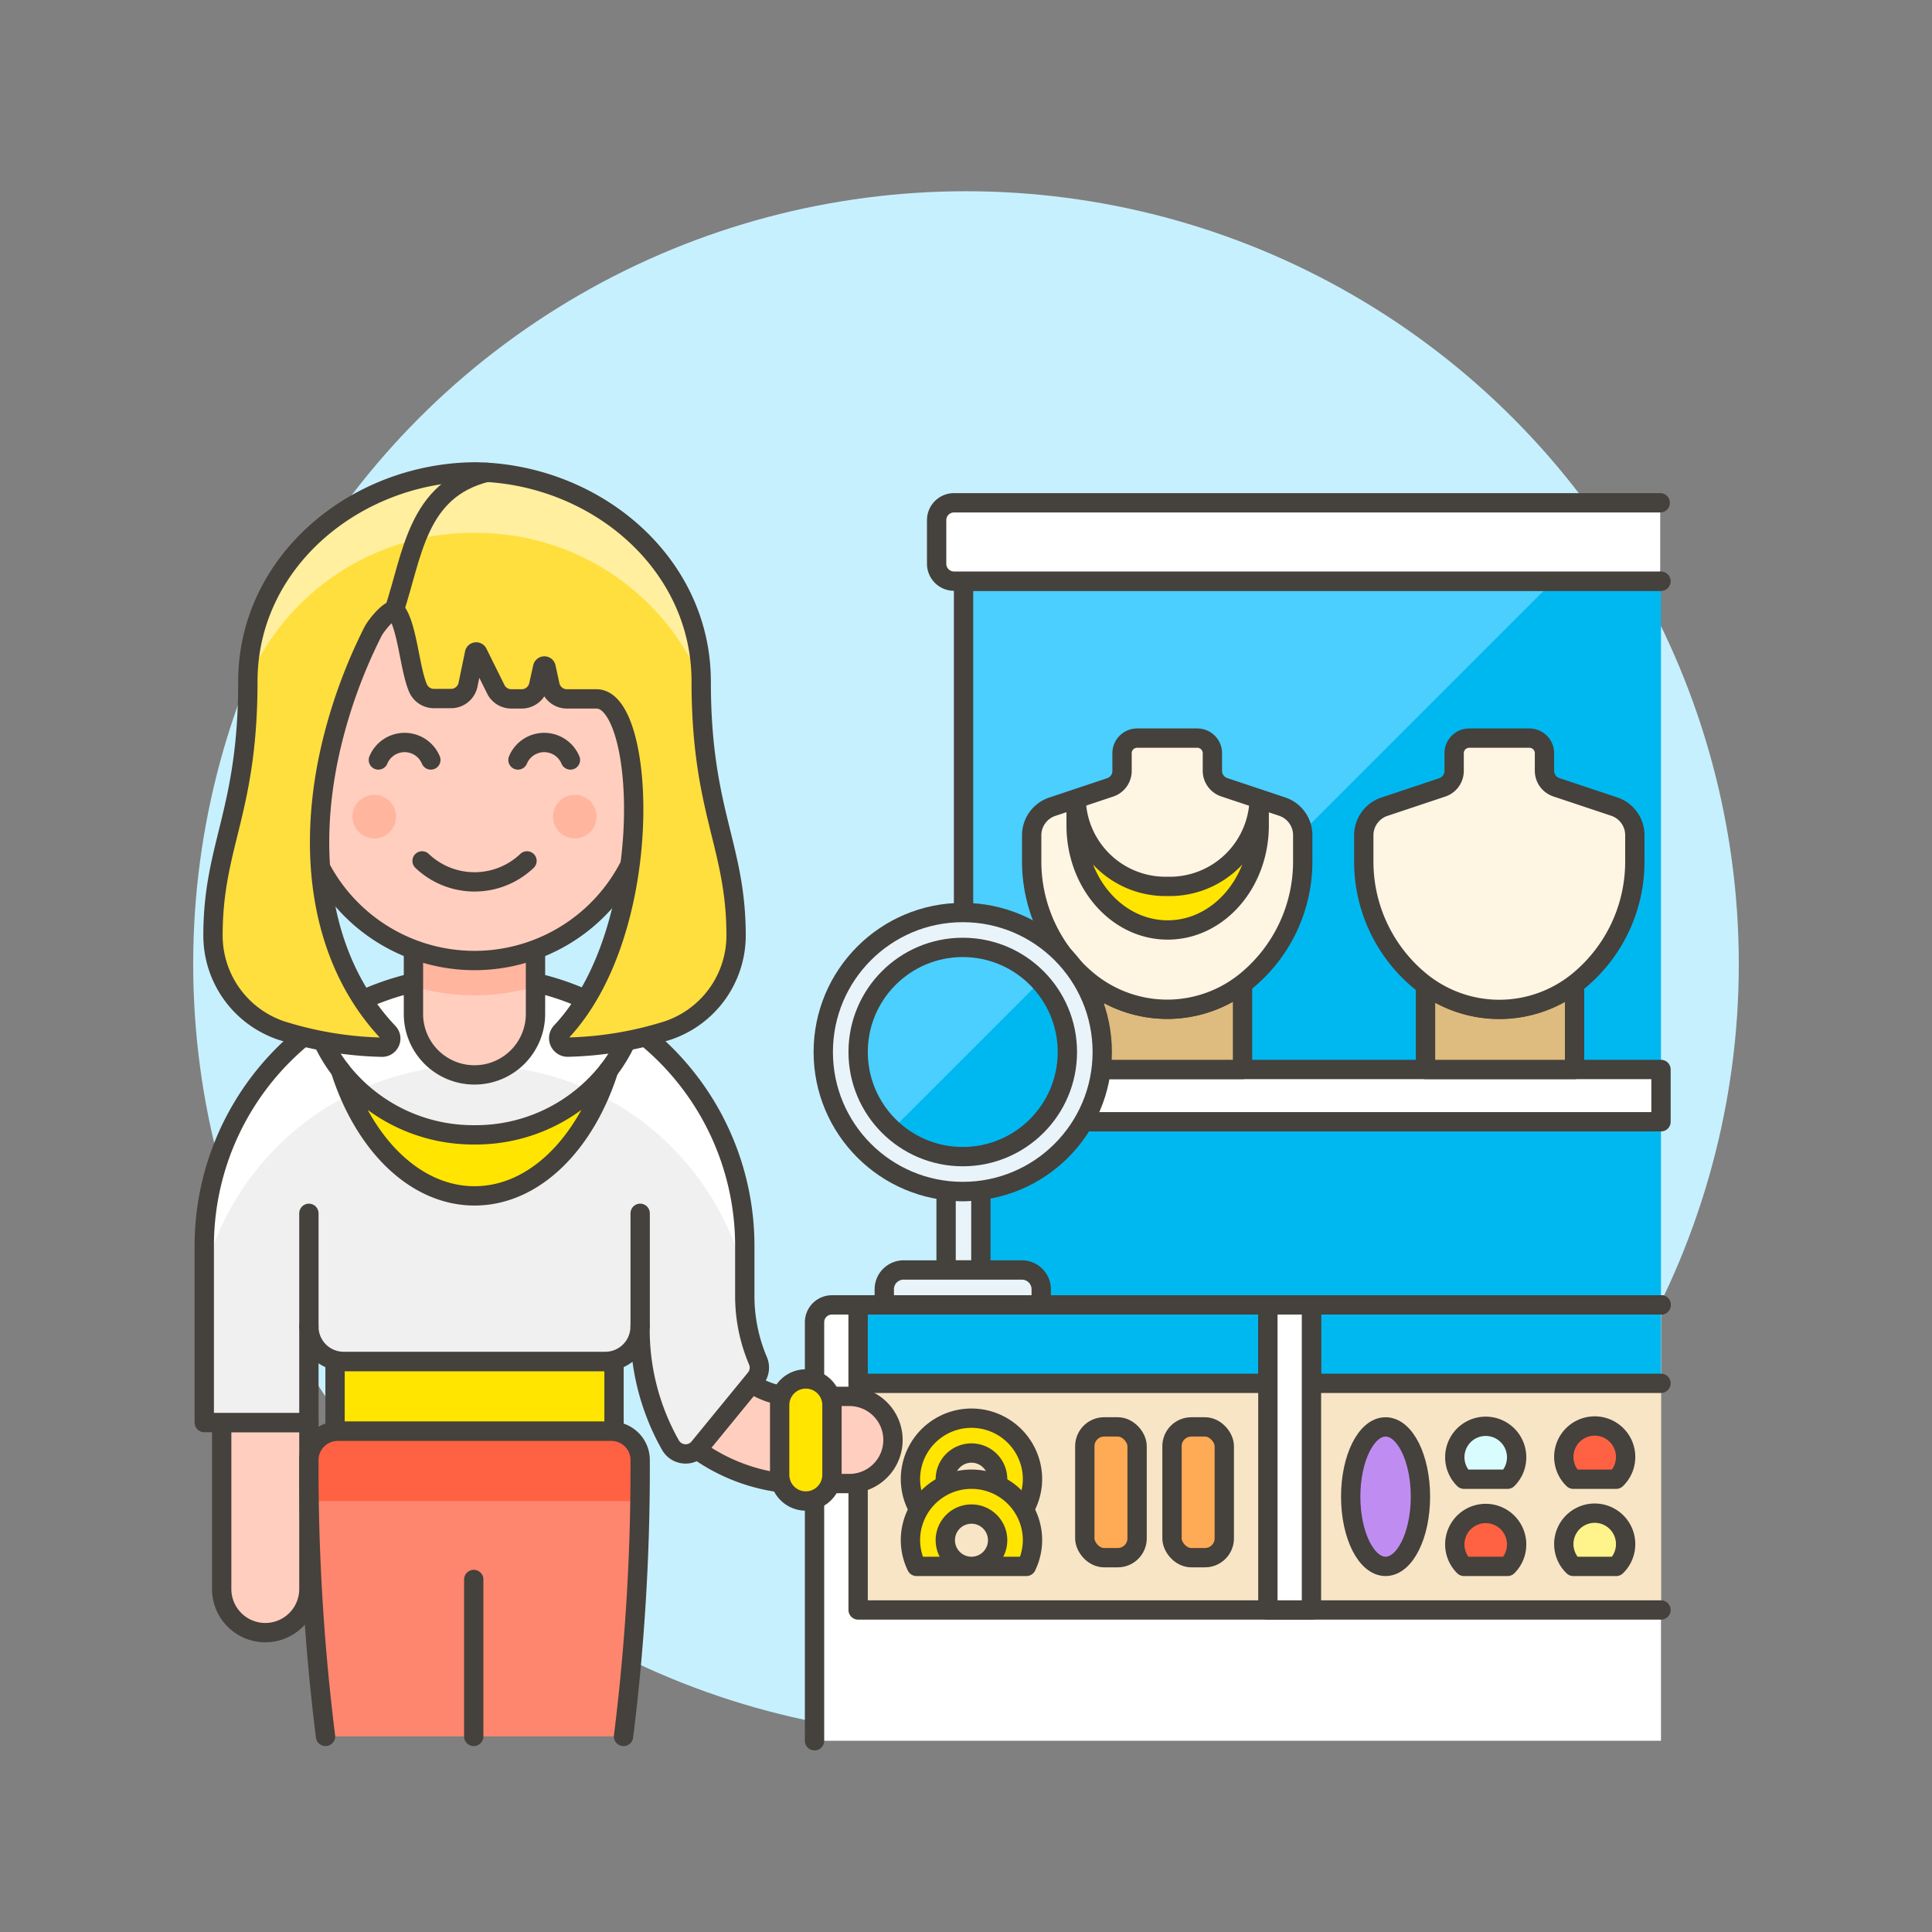 <svg xmlns="http://www.w3.org/2000/svg" viewBox="0 0 100 100"><rect x="0" y="0" width="100" height="100" fill="#808080" stroke="none"/><g class="nc-icon-wrapper"><defs/><circle class="a" cx="50" cy="49.899" r="40" style="" fill="#c7f0ff"/><path class="b" d="M49.873 30.085h36.1v37.454h-36.1z" style="" fill="#00b8f0"/><path class="c" d="M49.873 60.607l30.522-30.522H49.873v30.522z" style="" fill="#4acfff"/><path class="d" d="M85.973 30.085h-36.1v37.454h36.1" fill="none" stroke="#45413c" stroke-linecap="round" stroke-linejoin="round"/><path class="e" d="M85.932 26.024H49.38a.9.9 0 0 0-.9.9v2.256a.9.9 0 0 0 .9.9h36.552" stroke="#45413c" stroke-linecap="round" stroke-linejoin="round" fill="#fff"/><path class="e" d="M49.873 55.355h36.1v2.708h-36.1z" stroke="#45413c" stroke-linecap="round" stroke-linejoin="round" fill="#fff"/><path class="f" d="M60.416 52.237a6.455 6.455 0 0 1-3.775-1.218v4.336h7.672v-4.426a6.462 6.462 0 0 1-3.897 1.308z" stroke="#45413c" stroke-linecap="round" stroke-linejoin="round" fill="#debb7e"/><path class="g" d="M58.077 38.987v.913a.9.9 0 0 1-.617.856l-2.993 1a1.558 1.558 0 0 0-1.067 1.472v1.363a8 8 0 0 0 2.88 6.149 6.461 6.461 0 0 0 4.135 1.5 6.461 6.461 0 0 0 4.134-1.5 8 8 0 0 0 2.88-6.149v-1.363a1.559 1.559 0 0 0-1.065-1.479l-2.994-1a.9.9 0 0 1-.617-.856v-.908a.78.78 0 0 0-.78-.78h-3.116a.78.78 0 0 0-.78.782z" stroke="#45413c" stroke-linecap="round" stroke-linejoin="round" fill="#fff5e3"/><path class="f" d="M77.6 52.237a6.461 6.461 0 0 1-3.815-1.247v4.365H81.5v-4.426a6.457 6.457 0 0 1-3.9 1.308z" stroke="#45413c" stroke-linecap="round" stroke-linejoin="round" fill="#debb7e"/><path class="g" d="M75.266 38.987v.913a.9.9 0 0 1-.617.856l-2.994 1a1.56 1.56 0 0 0-1.066 1.479v1.363a8 8 0 0 0 2.88 6.149 6.461 6.461 0 0 0 4.135 1.5 6.461 6.461 0 0 0 4.135-1.5 8 8 0 0 0 2.88-6.149v-1.37a1.558 1.558 0 0 0-1.066-1.479l-2.994-1a.9.9 0 0 1-.617-.856v-.908a.78.78 0 0 0-.779-.78h-3.118a.78.78 0 0 0-.779.782z" stroke="#45413c" stroke-linecap="round" stroke-linejoin="round" fill="#fff5e3"/><path class="h" d="M49.832 61.672a7.216 7.216 0 0 1-.862-.051v4.113h1.8v-4.123a7.334 7.334 0 0 1-.938.061z" stroke="#45413c" stroke-linecap="round" stroke-linejoin="round" fill="#e8f4fa"/><path class="i" d="M85.973 90.1H42.16V68.441a.9.9 0 0 1 .9-.9h42.91z" style="" fill="#fff"/><path class="d" d="M42.16 90.1V68.441a.9.9 0 0 1 .9-.9h42.91" fill="none" stroke="#45413c" stroke-linecap="round" stroke-linejoin="round"/><circle class="h" cx="49.832" cy="54.452" r="7.22" stroke="#45413c" stroke-linecap="round" stroke-linejoin="round" fill="#e8f4fa"/><circle class="b" cx="49.832" cy="54.452" r="5.415" style="" fill="#00b8f0"/><path class="c" d="M49.832 49.037a5.415 5.415 0 0 0-3.647 9.418l7.65-7.649a5.4 5.4 0 0 0-4.003-1.769z" style="" fill="#4acfff"/><circle class="d" cx="49.832" cy="54.452" r="5.415" fill="none" stroke="#45413c" stroke-linecap="round" stroke-linejoin="round"/><path class="h" d="M53.893 67.539H45.77v-.805a1 1 0 0 1 1-1h6.123a1 1 0 0 1 1 1z" stroke="#45413c" stroke-linecap="round" stroke-linejoin="round" fill="#e8f4fa"/><path class="j" d="M85.973 83.332H44.417V67.539h41.556" stroke="#45413c" stroke-linecap="round" stroke-linejoin="round" fill="#f7e5c6"/><path class="k" d="M78.5 75.436a1.588 1.588 0 0 1-.469 1.128h-2.255a1.6 1.6 0 1 1 2.724-1.128z" stroke="#45413c" stroke-linecap="round" stroke-linejoin="round" fill="#d9fdff"/><path class="l" d="M84.142 75.417a1.6 1.6 0 0 1-.488 1.147h-2.22a1.6 1.6 0 1 1 2.708-1.147z" stroke="#45413c" stroke-linecap="round" stroke-linejoin="round" fill="#ff6242"/><path class="l" d="M78.5 79.948a1.588 1.588 0 0 1-.469 1.128h-2.255a1.6 1.6 0 1 1 2.724-1.128z" stroke="#45413c" stroke-linecap="round" stroke-linejoin="round" fill="#ff6242"/><path class="m" d="M84.142 79.93a1.594 1.594 0 0 1-.488 1.146h-2.22a1.6 1.6 0 1 1 2.708-1.146z" stroke="#45413c" stroke-linecap="round" stroke-linejoin="round" fill="#fff48c"/><path class="n" d="M44.417 67.539h21.209V71.6H44.417z" fill="#00b8f0" stroke="#45413c" stroke-linecap="round" stroke-linejoin="round"/><path class="n" d="M85.973 71.6H67.882v-4.061h18.091" fill="#00b8f0" stroke="#45413c" stroke-linecap="round" stroke-linejoin="round"/><path class="e" d="M65.625 67.539h2.256v15.794h-2.256z" stroke="#45413c" stroke-linecap="round" stroke-linejoin="round" fill="#fff"/><path class="o" d="M60.436 45.879a4.63 4.63 0 0 1-4.736-4.513v1.354c0 2.991 2.121 5.415 4.738 5.415s4.738-2.424 4.738-5.415v-1.354a4.63 4.63 0 0 1-4.74 4.513z" stroke="#45413c" stroke-linecap="round" stroke-linejoin="round" fill="#ffe500"/><path class="o" d="M50.283 77.917a1.354 1.354 0 1 1 1.354-1.353 1.354 1.354 0 0 1-1.354 1.353h2.843a3.119 3.119 0 0 0 .316-1.353 3.159 3.159 0 0 0-6.318 0 3.119 3.119 0 0 0 .316 1.353z" stroke="#45413c" stroke-linecap="round" stroke-linejoin="round" fill="#ffe500"/><path class="o" d="M50.283 81.076a1.354 1.354 0 1 1 1.354-1.354 1.354 1.354 0 0 1-1.354 1.354h2.843a3.123 3.123 0 0 0 .316-1.354 3.159 3.159 0 0 0-6.318 0 3.123 3.123 0 0 0 .316 1.354z" stroke="#45413c" stroke-linecap="round" stroke-linejoin="round" fill="#ffe500"/><rect class="p" x="56.149" y="73.856" width="2.707" height="6.769" rx="1" ry="1" stroke="#45413c" stroke-linecap="round" stroke-linejoin="round" fill="#ffaa54"/><rect class="p" x="60.662" y="73.856" width="2.707" height="6.769" rx="1" ry="1" stroke="#45413c" stroke-linecap="round" stroke-linejoin="round" fill="#ffaa54"/><ellipse class="q" cx="71.717" cy="77.466" rx="1.805" ry="3.61" stroke="#45413c" stroke-linecap="round" stroke-linejoin="round" fill="#bf8df2"/><g><path class="o" d="M31.33 70.472H17.793a1.81 1.81 0 0 1-.451-.057v3.673c.045 0 .09-.006.136-.006h14.167c.046 0 .092 0 .137.006v-3.673a1.823 1.823 0 0 1-.452.057z" stroke="#45413c" stroke-linecap="round" stroke-linejoin="round" fill="#ffe500"/><path class="r" d="M11.475 82.2a2.257 2.257 0 1 0 4.513 0v-8.569h-4.513z" stroke="#45413c" stroke-linecap="round" stroke-linejoin="round" fill="#ffcebf"/><path class="r" d="M43.965 72.277h-3.158a4.159 4.159 0 0 1-1.915-.668l-2.711 3.313a.927.927 0 0 1-.107.11 9.531 9.531 0 0 0 4.733 1.757h3.158a2.256 2.256 0 1 0 0-4.512z" stroke="#45413c" stroke-linecap="round" stroke-linejoin="round" fill="#ffcebf"/><path class="s" d="M39.1 71.36a.9.9 0 0 0 .133-.924 8.561 8.561 0 0 1-.683-3.336v-2.494a13.989 13.989 0 1 0-27.977 0v9.025h5.415v-4.964a1.8 1.8 0 0 0 1.8 1.8H31.33a1.8 1.8 0 0 0 1.8-1.8 12.137 12.137 0 0 0 1.57 6.127.9.9 0 0 0 1.485.128z" style="" fill="#f0f0f0"/><path class="i" d="M24.548 55.129a14.431 14.431 0 0 1 14 10.945v-1.468a13.989 13.989 0 1 0-27.977 0v1.356a14.432 14.432 0 0 1 13.977-10.833z" style="" fill="#fff"/><path class="d" d="M39.1 71.36a.9.9 0 0 0 .133-.924 8.561 8.561 0 0 1-.683-3.336v-2.494a13.989 13.989 0 1 0-27.977 0v9.025h5.415v-4.964a1.8 1.8 0 0 0 1.8 1.8H31.33a1.8 1.8 0 0 0 1.8-1.8 12.137 12.137 0 0 0 1.57 6.127.9.9 0 0 0 1.485.128z" fill="none" stroke="#45413c" stroke-linecap="round" stroke-linejoin="round"/><path class="t" d="M21.4 47.909v4.513a3.159 3.159 0 1 0 6.317 0v-4.513z" style="" fill="#ffcebf"/><path class="u" d="M27.72 51.055a10.982 10.982 0 0 1-6.317 0v-3.146h6.317z" style="" fill="#ffb59e"/><path class="d" d="M21.4 47.909v4.513a3.159 3.159 0 1 0 6.317 0v-4.513z" fill="none" stroke="#45413c" stroke-linecap="round" stroke-linejoin="round"/><path class="d" d="M15.988 62.801v5.861" fill="none" stroke="#45413c" stroke-linecap="round" stroke-linejoin="round"/><path class="d" d="M33.135 62.801v5.861" fill="none" stroke="#45413c" stroke-linecap="round" stroke-linejoin="round"/><path class="v" d="M31.645 74.082H17.478a1.49 1.49 0 0 0-1.49 1.511 112.007 112.007 0 0 0 .861 14.283h15.425a112.007 112.007 0 0 0 .861-14.283 1.49 1.49 0 0 0-1.49-1.511z" style="" fill="#ff866e"/><path class="w" d="M15.988 75.593q.015 1.107.036 2.1H33.1q.023-.993.036-2.1a1.49 1.49 0 0 0-1.49-1.511H17.478a1.49 1.49 0 0 0-1.49 1.511z" style="" fill="#ff6242"/><path class="d" d="M32.274 89.876a112.007 112.007 0 0 0 .861-14.283 1.49 1.49 0 0 0-1.49-1.511H17.478a1.49 1.49 0 0 0-1.49 1.511 112.007 112.007 0 0 0 .861 14.283" fill="none" stroke="#45413c" stroke-linecap="round" stroke-linejoin="round"/><path class="d" d="M24.521 81.753v8.123" fill="none" stroke="#45413c" stroke-linecap="round" stroke-linejoin="round"/><path class="o" d="M40.355 76.338a1.354 1.354 0 0 0 1.354 1.354 1.354 1.354 0 0 0 1.354-1.354v-3.61a1.354 1.354 0 0 0-1.354-1.354 1.354 1.354 0 0 0-1.354 1.354z" stroke="#45413c" stroke-linecap="round" stroke-linejoin="round" fill="#ffe500"/><path class="o" d="M24.562 58.739a8.718 8.718 0 0 1-6.948-3.362c1.221 3.848 3.869 6.521 6.948 6.521s5.726-2.673 6.947-6.521a8.716 8.716 0 0 1-6.947 3.362z" stroke="#45413c" stroke-linecap="round" stroke-linejoin="round" fill="#ffe500"/><path class="d" d="M31.509 55.377a7.939 7.939 0 0 0 1.178-2.16" fill="none" stroke="#45413c" stroke-linecap="round" stroke-linejoin="round"/><path class="d" d="M17.614 55.377a7.936 7.936 0 0 1-1.177-2.16" fill="none" stroke="#45413c" stroke-linecap="round" stroke-linejoin="round"/><g><path class="r" d="M33.587 38.433v-2.256a9.025 9.025 0 0 0-18.05 0v2.256a1.8 1.8 0 0 0 0 3.61c.037 0 .073-.009.11-.011a9.013 9.013 0 0 0 17.829 0c.037 0 .073.011.111.011a1.8 1.8 0 0 0 0-3.61z" stroke="#45413c" stroke-linecap="round" stroke-linejoin="round" fill="#ffcebf"/><circle class="u" cx="19.372" cy="42.269" r="1.128" style="" fill="#ffb59e"/><circle class="u" cx="29.751" cy="42.269" r="1.128" style="" fill="#ffb59e"/><path class="d" d="M21.847 44.56a3.937 3.937 0 0 0 5.43 0" fill="none" stroke="#45413c" stroke-linecap="round" stroke-linejoin="round"/><path class="d" d="M29.525 39.336a1.471 1.471 0 0 0-2.715 0" fill="none" stroke="#45413c" stroke-linecap="round" stroke-linejoin="round"/><path class="d" d="M22.3 39.336a1.471 1.471 0 0 0-2.715 0" fill="none" stroke="#45413c" stroke-linecap="round" stroke-linejoin="round"/><path class="x" d="M36.294 35.274c0-6.19-5.552-10.79-11.732-10.849-6.181.059-11.733 4.659-11.733 10.849 0 6.755-1.8 8.455-1.805 13.125a5.193 5.193 0 0 0 3.526 4.938 18.664 18.664 0 0 0 5.208.866.449.449 0 0 0 .338-.765c-3.413-3.605-4.272-9.053-2.988-14.679a26.887 26.887 0 0 1 2.2-6.076c.158-.316.972-1.317 1.188-1.038.589.758.707 2.977 1.142 3.974a.9.9 0 0 0 .825.538h.879a.9.9 0 0 0 .89-.754l.326-1.568a.09.09 0 0 1 .171-.04l.932 1.88a.9.9 0 0 0 .809.5H27a.9.9 0 0 0 .881-.706l.207-.928a.091.091 0 0 1 .177 0l.2.926a.9.9 0 0 0 .882.708h1.531c2.565 0 3.115 11.979-1.831 17.238a.465.465 0 0 0 .36.786 18.572 18.572 0 0 0 5.17-.866A5.192 5.192 0 0 0 38.1 48.4c-.008-4.671-1.806-6.371-1.806-13.126z" style="" fill="#ffdf3d"/><path class="y" d="M24.562 27.583a12.657 12.657 0 0 1 11.732 7.675c-.01-6.182-5.558-10.774-11.732-10.833-6.175.059-11.723 4.651-11.733 10.833a12.658 12.658 0 0 1 11.733-7.675z" style="" fill="#ffef9e"/><path class="d" d="M36.294 35.274c0-6.19-5.552-10.79-11.732-10.849-6.181.059-11.733 4.659-11.733 10.849 0 6.755-1.8 8.455-1.805 13.125a5.193 5.193 0 0 0 3.526 4.938 18.664 18.664 0 0 0 5.208.866.449.449 0 0 0 .338-.765c-3.413-3.605-4.272-9.053-2.988-14.679a26.887 26.887 0 0 1 2.2-6.076c.158-.316.972-1.317 1.188-1.038.589.758.707 2.977 1.142 3.974a.9.9 0 0 0 .825.538h.879a.9.9 0 0 0 .89-.754l.326-1.568a.09.09 0 0 1 .171-.04l.932 1.88a.9.9 0 0 0 .809.5H27a.9.9 0 0 0 .881-.706l.207-.928a.091.091 0 0 1 .177 0l.2.926a.9.9 0 0 0 .882.708h1.531c2.565 0 3.115 11.979-1.831 17.238a.465.465 0 0 0 .36.786 18.572 18.572 0 0 0 5.17-.866A5.192 5.192 0 0 0 38.1 48.4c-.008-4.671-1.806-6.371-1.806-13.126z" fill="none" stroke="#45413c" stroke-linecap="round" stroke-linejoin="round"/><path class="d" d="M20.4 31.6c.959-2.877 1.177-6.248 4.787-7.151" fill="none" stroke="#45413c" stroke-linecap="round" stroke-linejoin="round"/></g></g></g></svg>